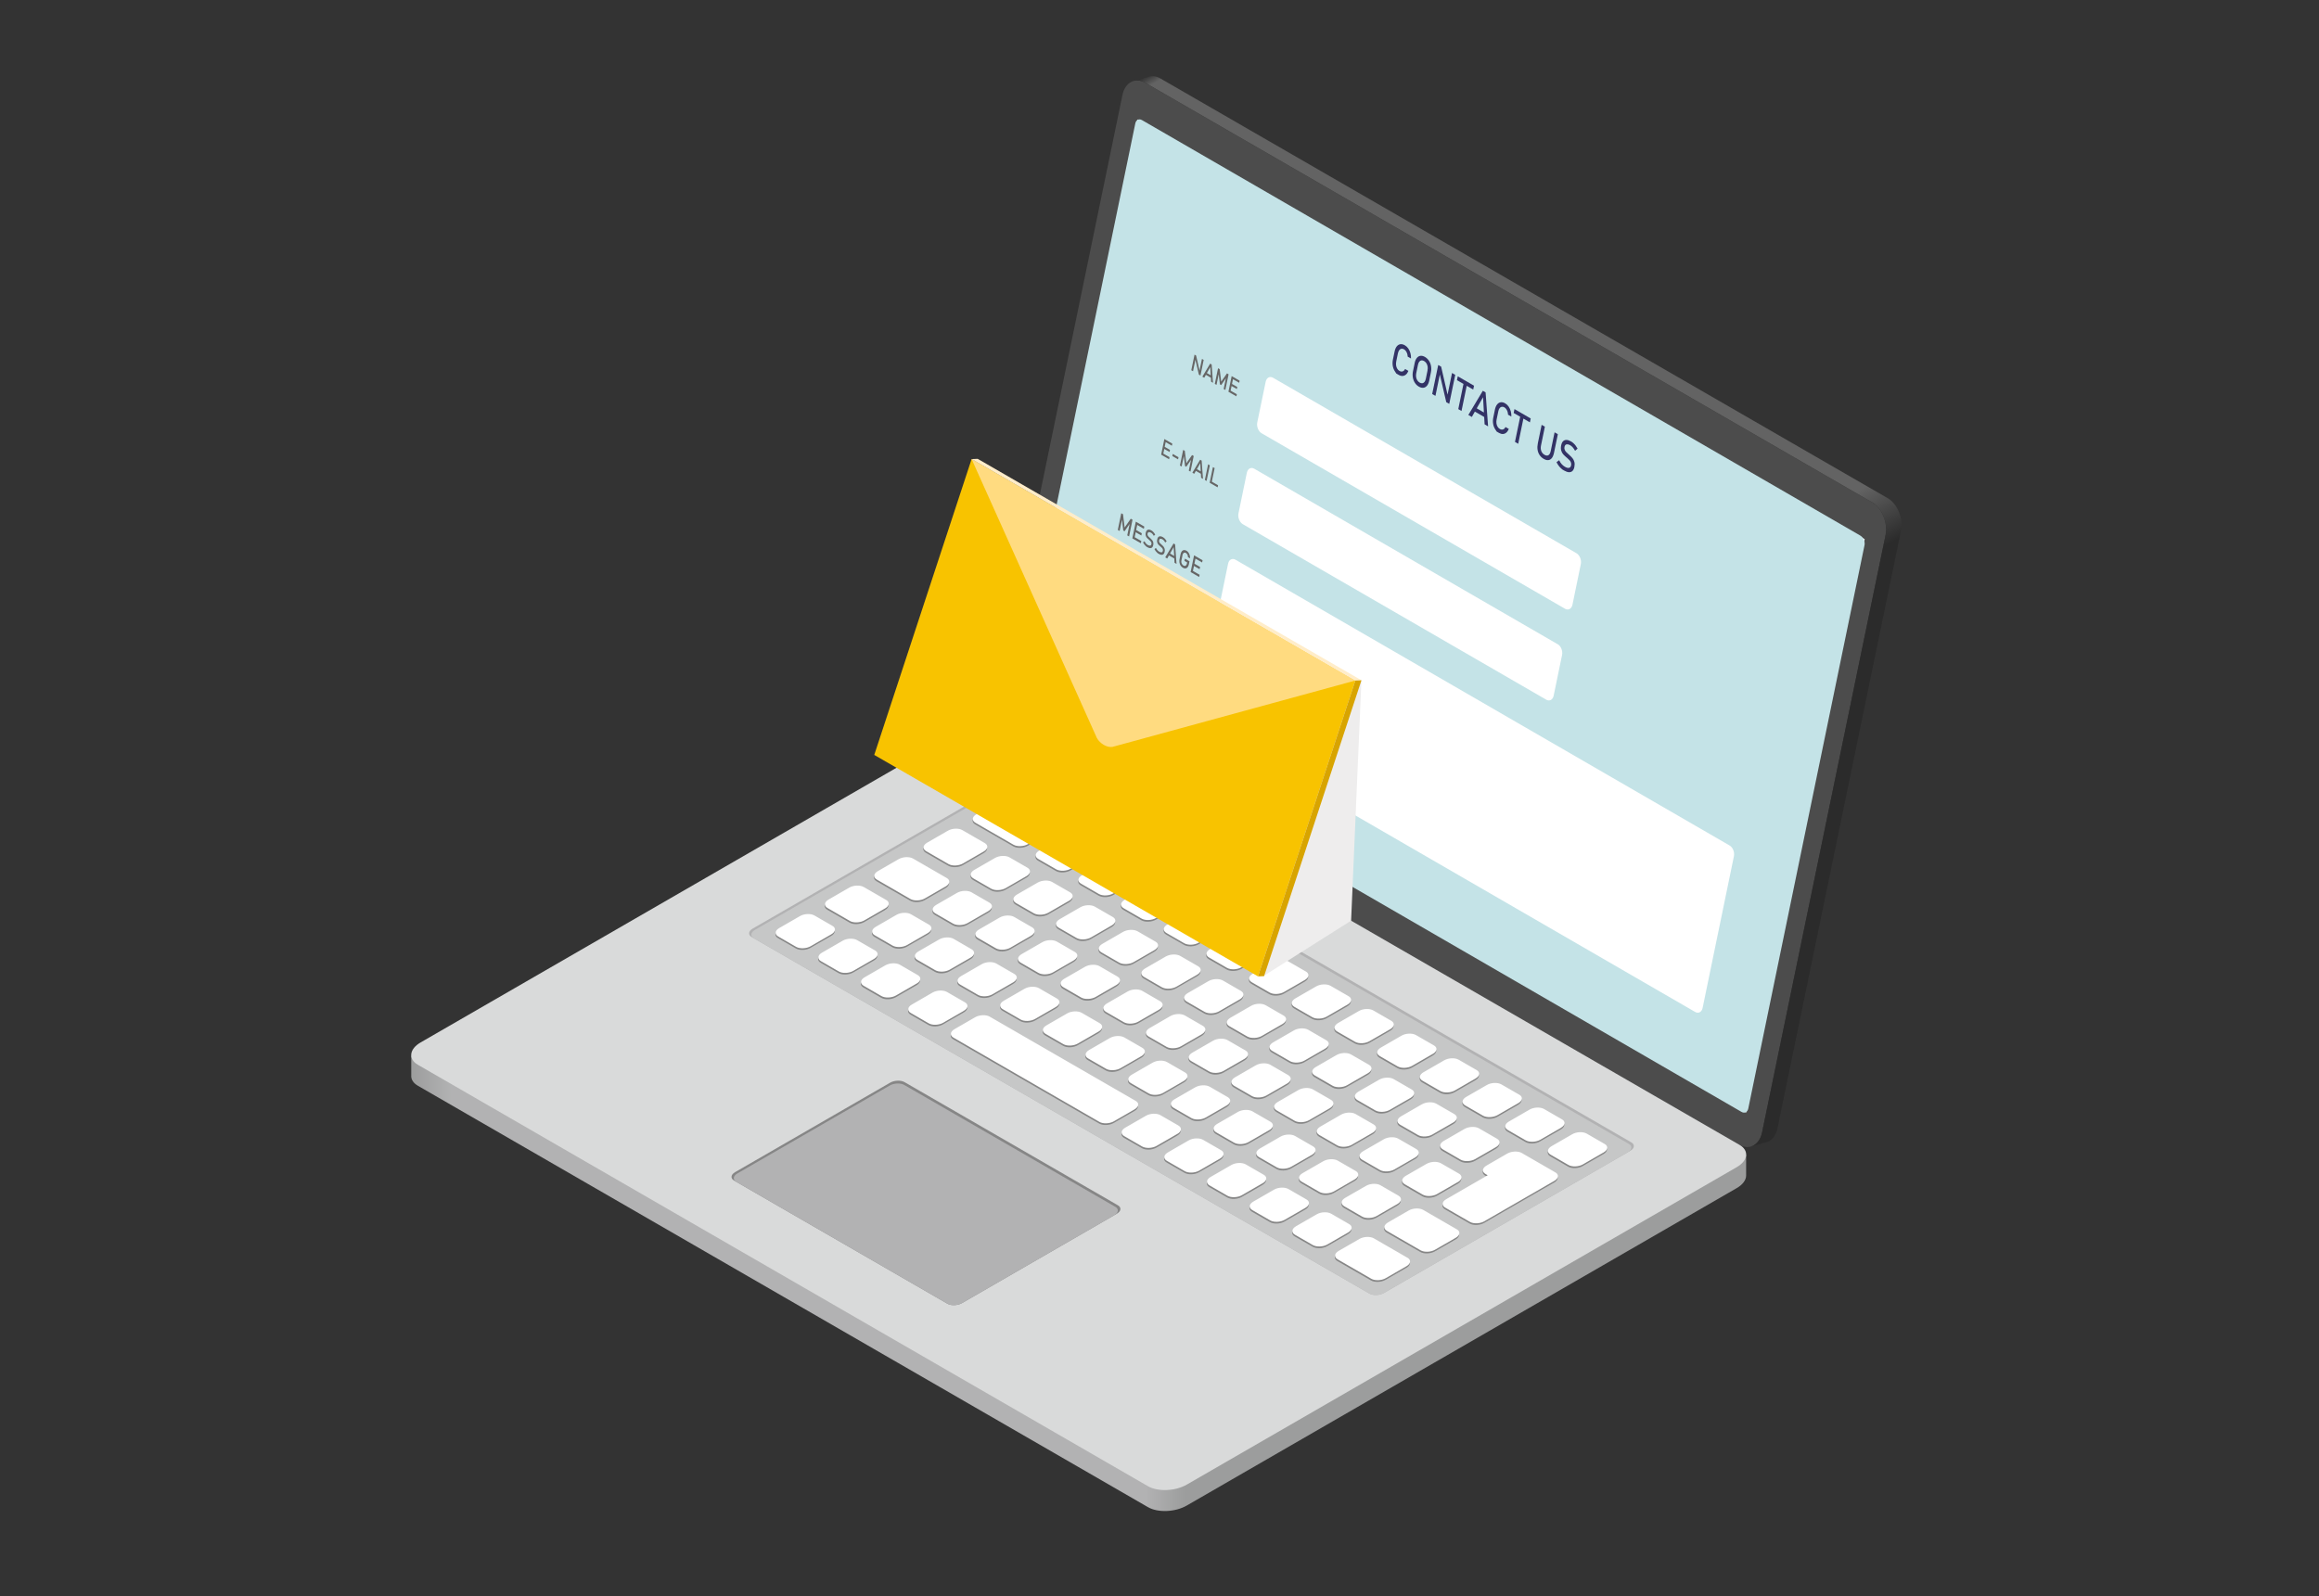 <svg width="350" height="241" viewBox="0 0 350 241" fill="none" xmlns="http://www.w3.org/2000/svg">
<rect x="0" y="0" width="350" height="241" fill="#333333" stroke="none"/>
<path d="M282.572 75.855L172.816 12.485C171.331 11.628 169.798 12.455 169.412 14.328L150.776 104.493C150.39 106.36 151.29 108.593 152.775 109.455L262.532 172.825C264.017 173.683 265.554 172.851 265.936 170.983L284.572 80.814C284.958 78.942 284.058 76.709 282.572 75.851V75.855Z" fill="#4C4C4C"/>
<path d="M287 79.251C287 79.191 287 79.132 286.996 79.072C286.996 79.008 286.987 78.945 286.987 78.881C286.983 78.839 286.975 78.796 286.97 78.754C286.97 78.745 286.97 78.737 286.97 78.724C286.97 78.707 286.97 78.694 286.97 78.677C286.962 78.605 286.949 78.529 286.936 78.457C286.924 78.368 286.902 78.283 286.885 78.194C286.877 78.147 286.864 78.1 286.852 78.053C286.843 78.028 286.839 78.002 286.83 77.977C286.822 77.939 286.813 77.905 286.805 77.871C286.775 77.773 286.737 77.68 286.703 77.586C286.669 77.476 286.631 77.37 286.588 77.264C286.58 77.243 286.571 77.221 286.567 77.196C286.533 77.124 286.499 77.052 286.465 76.979C286.436 76.924 286.402 76.873 286.376 76.818C286.325 76.725 286.274 76.635 286.219 76.546C286.189 76.5 286.168 76.449 286.138 76.402C286.079 76.313 286.015 76.224 285.952 76.139C285.939 76.126 285.93 76.113 285.918 76.101C285.913 76.092 285.905 76.084 285.896 76.075C285.862 76.037 285.828 75.99 285.795 75.952C285.752 75.901 285.705 75.85 285.654 75.799C285.608 75.752 285.565 75.71 285.523 75.668C285.497 75.646 285.476 75.629 285.451 75.604C285.446 75.604 285.438 75.596 285.434 75.591C285.421 75.579 285.408 75.566 285.395 75.557C285.357 75.523 285.315 75.489 285.272 75.455C285.234 75.426 285.196 75.396 285.154 75.366C285.115 75.337 285.077 75.311 285.035 75.286C284.996 75.26 284.954 75.235 284.916 75.213L175.151 11.852C175.109 11.83 175.071 11.809 175.032 11.788C174.994 11.767 174.956 11.75 174.914 11.729C174.875 11.712 174.833 11.695 174.795 11.678C174.769 11.669 174.748 11.661 174.727 11.648C174.723 11.648 174.714 11.648 174.714 11.648C174.697 11.644 174.684 11.635 174.676 11.631C174.633 11.618 174.591 11.605 174.548 11.593C174.506 11.58 174.464 11.572 174.421 11.559C174.379 11.55 174.332 11.542 174.29 11.533H174.281C174.234 11.525 174.192 11.521 174.149 11.516C174.098 11.516 174.048 11.508 173.997 11.508C173.958 11.508 173.92 11.508 173.882 11.508H173.857C173.857 11.508 173.844 11.508 173.835 11.508C173.772 11.508 173.708 11.521 173.644 11.529C173.581 11.542 173.521 11.555 173.462 11.572C172.681 11.784 171.904 11.992 171.127 12.204C171.254 12.17 171.39 12.149 171.526 12.14H171.543C171.679 12.132 171.815 12.14 171.95 12.162C172.091 12.183 172.235 12.221 172.379 12.272H172.388C172.532 12.323 172.676 12.391 172.821 12.471L282.581 75.842C282.764 75.948 282.938 76.075 283.099 76.219C283.103 76.224 283.112 76.228 283.112 76.232C283.273 76.377 283.422 76.534 283.557 76.703C283.566 76.712 283.574 76.72 283.579 76.729C283.689 76.869 283.787 77.022 283.884 77.175C283.935 77.264 283.986 77.349 284.037 77.442C284.113 77.586 284.19 77.731 284.249 77.884C284.296 77.986 284.326 78.092 284.364 78.198C284.411 78.334 284.462 78.469 284.496 78.609C284.504 78.631 284.504 78.652 284.513 78.673C284.568 78.898 284.61 79.123 284.636 79.352C284.636 79.352 284.636 79.365 284.636 79.369C284.661 79.607 284.67 79.845 284.661 80.082C284.661 80.082 284.661 80.091 284.661 80.1C284.653 80.337 284.627 80.575 284.576 80.808L265.94 170.978C265.911 171.114 265.877 171.241 265.838 171.368C265.838 171.381 265.834 171.385 265.83 171.394C265.788 171.517 265.745 171.631 265.69 171.742C265.69 171.75 265.681 171.763 265.677 171.772C265.626 171.878 265.575 171.975 265.516 172.073C265.512 172.086 265.499 172.094 265.495 172.107C265.444 172.183 265.393 172.256 265.333 172.323C265.316 172.345 265.299 172.37 265.278 172.396C265.231 172.451 265.185 172.497 265.134 172.544C265.104 172.578 265.074 172.608 265.04 172.638C264.989 172.684 264.939 172.722 264.883 172.761C264.849 172.786 264.824 172.812 264.79 172.833C264.726 172.871 264.663 172.905 264.599 172.939C264.569 172.956 264.544 172.973 264.514 172.986C264.421 173.024 264.323 173.062 264.225 173.092C265.006 172.88 265.783 172.667 266.564 172.455C266.662 172.43 266.755 172.391 266.853 172.349C266.883 172.336 266.912 172.315 266.938 172.302C267.002 172.272 267.065 172.239 267.125 172.2C267.159 172.179 267.193 172.149 267.227 172.124C267.278 172.086 267.328 172.048 267.379 172.005C267.413 171.975 267.447 171.941 267.481 171.907C267.515 171.873 267.549 171.839 267.583 171.806C267.583 171.806 267.604 171.776 267.617 171.763C267.638 171.742 267.655 171.716 267.672 171.691C267.698 171.657 267.728 171.627 267.749 171.593C267.778 171.555 267.8 171.513 267.825 171.474C267.834 171.462 267.842 171.449 267.851 171.436C267.851 171.428 267.859 171.423 267.863 171.415C267.897 171.36 267.927 171.305 267.957 171.249C267.978 171.211 267.995 171.173 268.012 171.135C268.012 171.126 268.02 171.118 268.025 171.105C268.025 171.105 268.029 171.097 268.033 171.088C268.054 171.041 268.076 170.99 268.097 170.944C268.118 170.893 268.135 170.846 268.152 170.795C268.152 170.782 268.161 170.774 268.165 170.761C268.165 170.749 268.169 170.74 268.173 170.732C268.182 170.702 268.19 170.672 268.199 170.642C268.211 170.596 268.224 170.545 268.237 170.498C268.245 170.447 268.258 170.4 268.267 170.349V170.341L286.902 80.172C286.911 80.125 286.924 80.078 286.932 80.027C286.941 79.976 286.949 79.925 286.953 79.874C286.962 79.824 286.97 79.773 286.97 79.722C286.975 79.671 286.979 79.616 286.983 79.565C286.983 79.531 286.983 79.497 286.983 79.463C286.983 79.459 286.983 79.45 286.983 79.446C286.983 79.433 286.983 79.416 286.983 79.403C286.983 79.348 286.983 79.289 286.983 79.234L287 79.251Z" fill="url(#paint0_linear_102_1669)"/>
<path d="M263.538 174.302L262.116 175.749L152.334 112.37C150.84 111.509 148.212 111.615 146.489 112.612L64.593 159.898L62.067 159.376V162.454H62.063C62.067 163.001 62.398 163.519 63.069 163.91L173.267 227.53C174.761 228.392 177.389 228.282 179.108 227.288L262.111 179.366C263.054 178.823 263.538 178.122 263.538 177.456V174.302Z" fill="url(#paint1_linear_102_1669)"/>
<path d="M179.108 224.126C177.388 225.12 174.756 225.226 173.266 224.368L63.069 160.743C61.575 159.882 61.766 158.362 63.489 157.368L146.493 109.446C148.216 108.453 150.844 108.342 152.338 109.204L262.536 172.829C264.03 173.691 263.839 175.21 262.116 176.204L179.112 224.126H179.108Z" fill="#D9DADA"/>
<path d="M208.87 195.196C208.224 195.566 207.24 195.608 206.679 195.285L113.436 141.454C112.876 141.131 112.944 140.562 113.594 140.189L150.784 118.713C151.43 118.34 152.415 118.301 152.975 118.624L246.218 172.46C246.778 172.782 246.706 173.351 246.061 173.725L208.865 195.201L208.87 195.196Z" fill="#B2B2B3"/>
<path d="M208.87 195.196C208.224 195.565 207.24 195.608 206.679 195.285L113.776 141.649C113.216 141.326 113.288 140.757 113.933 140.384L150.738 119.137C151.383 118.764 152.368 118.726 152.928 119.048L245.831 172.689C246.388 173.011 246.32 173.58 245.674 173.954L208.87 195.2V195.196Z" fill="#C6C7C7"/>
<path d="M145.185 196.724C144.54 197.097 143.555 197.14 142.995 196.817L110.783 178.22C110.223 177.897 110.295 177.324 110.94 176.955L134.327 163.455C134.972 163.082 135.957 163.039 136.517 163.362L168.728 181.959C169.289 182.282 169.217 182.851 168.571 183.225L145.19 196.724H145.185Z" fill="#868686"/>
<path d="M145.185 196.725C144.54 197.098 143.555 197.141 142.995 196.818L111.123 178.416C110.567 178.089 110.635 177.524 111.284 177.151L134.276 163.881C134.921 163.507 135.906 163.465 136.466 163.787L168.338 182.19C168.898 182.512 168.826 183.081 168.181 183.455L145.185 196.729V196.725Z" fill="#B2B2B3"/>
<path d="M155.127 127.679C154.482 128.052 153.497 128.095 152.937 127.768L147.172 124.444C146.612 124.117 146.684 123.553 147.329 123.179L150.462 121.366C151.112 120.997 152.097 120.955 152.657 121.277L158.422 124.605C158.982 124.928 158.91 125.497 158.265 125.87L155.132 127.679H155.127ZM164.7 129.593C165.345 129.22 165.422 128.651 164.857 128.328L162.145 126.762C161.584 126.439 160.599 126.478 159.954 126.851L156.821 128.664C156.176 129.037 156.108 129.606 156.664 129.929L159.377 131.491C159.937 131.814 160.922 131.771 161.567 131.402L164.696 129.593H164.7ZM171.144 133.312C171.789 132.938 171.862 132.37 171.301 132.047L168.589 130.481C168.028 130.158 167.043 130.2 166.398 130.574L163.265 132.382C162.62 132.756 162.548 133.325 163.108 133.647L165.821 135.214C166.381 135.536 167.366 135.498 168.011 135.125L171.144 133.316V133.312ZM177.584 137.031C178.229 136.657 178.301 136.088 177.741 135.766L175.033 134.199C174.472 133.877 173.487 133.919 172.838 134.288L169.705 136.097C169.06 136.47 168.988 137.039 169.548 137.362L172.261 138.928C172.821 139.251 173.806 139.208 174.451 138.835L177.584 137.026V137.031ZM184.028 140.749C184.673 140.376 184.741 139.807 184.185 139.484L181.472 137.918C180.912 137.595 179.927 137.634 179.282 138.007L176.149 139.815C175.504 140.189 175.432 140.758 175.992 141.081L178.705 142.647C179.265 142.97 180.25 142.931 180.899 142.558L184.028 140.749ZM190.468 144.468C191.113 144.095 191.185 143.526 190.625 143.203L187.912 141.637C187.356 141.314 186.367 141.356 185.722 141.726L182.589 143.534C181.939 143.908 181.871 144.472 182.432 144.799L185.144 146.366C185.705 146.688 186.694 146.65 187.339 146.272L190.472 144.464L190.468 144.468ZM196.912 148.191C197.557 147.817 197.629 147.249 197.069 146.926L194.356 145.364C193.796 145.037 192.807 145.079 192.161 145.453L189.029 147.261C188.383 147.635 188.311 148.204 188.871 148.526L191.584 150.093C192.144 150.415 193.129 150.373 193.775 150.004L196.907 148.195L196.912 148.191ZM203.356 151.905C204.001 151.532 204.069 150.963 203.513 150.64L200.8 149.074C200.24 148.751 199.255 148.794 198.605 149.167L195.473 150.976C194.827 151.349 194.759 151.918 195.315 152.241L198.028 153.807C198.588 154.13 199.573 154.087 200.219 153.718L203.351 151.91L203.356 151.905ZM209.795 155.628C210.441 155.255 210.513 154.686 209.952 154.359L207.24 152.793C206.679 152.47 205.695 152.508 205.049 152.882L201.917 154.69C201.271 155.064 201.199 155.633 201.759 155.955L204.476 157.522C205.037 157.844 206.022 157.802 206.667 157.432L209.8 155.624L209.795 155.628ZM216.239 159.347C216.885 158.973 216.957 158.405 216.396 158.082L213.684 156.52C213.124 156.197 212.139 156.235 211.493 156.609L208.361 158.413C207.715 158.787 207.643 159.355 208.203 159.682L210.916 161.249C211.476 161.571 212.461 161.529 213.111 161.16L216.239 159.351V159.347ZM222.683 163.066C223.329 162.692 223.401 162.123 222.84 161.801L220.128 160.234C219.568 159.912 218.583 159.95 217.937 160.328L214.805 162.136C214.155 162.51 214.087 163.078 214.647 163.401L217.36 164.967C217.916 165.29 218.901 165.252 219.551 164.878L222.683 163.07V163.066ZM229.123 166.784C229.768 166.411 229.841 165.842 229.28 165.519L226.568 163.953C226.011 163.63 225.022 163.673 224.377 164.046L221.244 165.855C220.599 166.228 220.531 166.797 221.087 167.12L223.8 168.686C224.36 169.009 225.345 168.966 225.99 168.597L229.123 166.789V166.784ZM235.567 170.507C236.212 170.134 236.28 169.565 235.724 169.242L233.012 167.676C232.456 167.353 231.466 167.396 230.821 167.765L227.688 169.573C227.043 169.947 226.971 170.516 227.531 170.838L230.244 172.405C230.804 172.727 231.789 172.685 232.434 172.311L235.567 170.507ZM242.011 174.226C242.656 173.852 242.724 173.284 242.164 172.961L239.451 171.394C238.891 171.072 237.906 171.114 237.261 171.484L234.128 173.292C233.483 173.666 233.411 174.239 233.971 174.557L236.679 176.123C237.24 176.446 238.225 176.408 238.87 176.034L242.003 174.226H242.011ZM148.446 128.795C149.091 128.422 149.163 127.857 148.603 127.53L145.211 125.573C144.655 125.251 143.666 125.289 143.021 125.662L139.888 127.471C139.242 127.844 139.17 128.413 139.735 128.736L143.122 130.693C143.683 131.015 144.668 130.977 145.317 130.604L148.45 128.795H148.446ZM154.89 132.514C155.535 132.14 155.603 131.572 155.047 131.249L152.334 129.683C151.774 129.356 150.785 129.402 150.144 129.772L147.015 131.58C146.37 131.954 146.298 132.522 146.858 132.845L149.571 134.407C150.131 134.73 151.116 134.692 151.761 134.318L154.894 132.51L154.89 132.514ZM161.33 136.237C161.975 135.863 162.047 135.294 161.487 134.972L158.774 133.405C158.214 133.083 157.229 133.121 156.584 133.495L153.451 135.303C152.805 135.677 152.733 136.245 153.294 136.568L156.006 138.134C156.567 138.457 157.551 138.415 158.197 138.041L161.33 136.233V136.237ZM167.774 139.956C168.419 139.582 168.491 139.013 167.931 138.691L165.218 137.124C164.662 136.801 163.673 136.844 163.028 137.213L159.895 139.022C159.249 139.391 159.177 139.964 159.738 140.287L162.454 141.853C163.015 142.176 164 142.133 164.645 141.76L167.778 139.951L167.774 139.956ZM174.213 143.674C174.859 143.301 174.931 142.732 174.37 142.409L171.658 140.843C171.097 140.52 170.113 140.558 169.467 140.932L166.339 142.74C165.689 143.114 165.621 143.683 166.177 144.005L168.894 145.572C169.455 145.894 170.439 145.856 171.085 145.483L174.218 143.674H174.213ZM180.657 147.393C181.303 147.019 181.375 146.451 180.814 146.128L178.102 144.561C177.541 144.235 176.557 144.277 175.907 144.651L172.774 146.459C172.129 146.833 172.061 147.401 172.617 147.724L175.325 149.29C175.886 149.613 176.871 149.571 177.516 149.197L180.649 147.389L180.657 147.393ZM187.101 151.112C187.747 150.742 187.819 150.169 187.258 149.847L184.546 148.28C183.985 147.958 183.001 147.996 182.355 148.369L179.222 150.178C178.577 150.551 178.505 151.12 179.065 151.443L181.778 153.009C182.338 153.332 183.323 153.289 183.973 152.92L187.106 151.112H187.101ZM193.541 154.83C194.186 154.457 194.258 153.888 193.698 153.565L190.986 151.999C190.425 151.676 189.44 151.719 188.795 152.092L185.666 153.901C185.017 154.274 184.945 154.843 185.505 155.166L188.222 156.732C188.782 157.059 189.767 157.016 190.412 156.643L193.545 154.835L193.541 154.83ZM199.985 158.553C200.63 158.18 200.702 157.611 200.142 157.288L197.43 155.722C196.869 155.399 195.884 155.442 195.239 155.811L192.106 157.619C191.457 157.993 191.389 158.562 191.949 158.884L194.662 160.451C195.222 160.773 196.207 160.731 196.852 160.362L199.985 158.553ZM206.429 162.272C207.074 161.898 207.146 161.329 206.586 161.007L203.874 159.445C203.313 159.118 202.328 159.16 201.679 159.534L198.546 161.342C197.901 161.716 197.833 162.285 198.389 162.607L201.101 164.174C201.662 164.496 202.647 164.454 203.292 164.08L206.425 162.272H206.429ZM212.869 165.991C213.514 165.617 213.586 165.048 213.026 164.726L210.313 163.159C209.753 162.836 208.768 162.879 208.119 163.248L204.99 165.057C204.345 165.43 204.273 165.999 204.833 166.322L207.545 167.888C208.106 168.211 209.091 168.168 209.736 167.799L212.869 165.991ZM219.309 169.713C219.954 169.336 220.026 168.771 219.466 168.444L216.753 166.878C216.193 166.555 215.204 166.598 214.563 166.967L211.43 168.775C210.78 169.149 210.712 169.718 211.273 170.04L213.985 171.607C214.546 171.929 215.53 171.887 216.176 171.513L219.309 169.709V169.713ZM225.753 173.432C226.398 173.059 226.47 172.49 225.91 172.167L223.197 170.601C222.641 170.278 221.652 170.32 221.007 170.69L217.874 172.498C217.228 172.872 217.156 173.441 217.717 173.763L220.429 175.33C220.99 175.652 221.974 175.614 222.624 175.241L225.753 173.432ZM149.146 137.791C149.791 137.417 149.864 136.848 149.303 136.526L146.591 134.959C146.03 134.641 145.045 134.679 144.4 135.053L141.267 136.861C140.618 137.234 140.55 137.803 141.11 138.126L143.823 139.692C144.379 140.015 145.368 139.973 146.013 139.599L149.146 137.791ZM142.702 134.072C143.352 133.698 143.424 133.13 142.864 132.807L137.774 129.874C137.213 129.551 136.228 129.589 135.583 129.963L132.45 131.771C131.805 132.145 131.733 132.713 132.293 133.036L137.379 135.969C137.939 136.292 138.924 136.254 139.574 135.88L142.702 134.072ZM155.586 141.509C156.231 141.136 156.303 140.567 155.743 140.244L153.03 138.678C152.47 138.355 151.485 138.398 150.84 138.771L147.707 140.58C147.062 140.953 146.99 141.522 147.55 141.845L150.263 143.411C150.823 143.734 151.808 143.695 152.453 143.322L155.586 141.514V141.509ZM162.03 145.228C162.671 144.854 162.747 144.286 162.183 143.963L159.474 142.396C158.914 142.074 157.929 142.112 157.28 142.49L154.147 144.294C153.502 144.668 153.425 145.241 153.99 145.563L156.698 147.13C157.259 147.452 158.248 147.41 158.893 147.041L162.026 145.232L162.03 145.228ZM168.47 148.947C169.115 148.577 169.187 148.004 168.627 147.686L165.914 146.119C165.358 145.797 164.369 145.839 163.724 146.209L160.591 148.017C159.946 148.391 159.873 148.964 160.434 149.282L163.146 150.848C163.707 151.171 164.692 151.129 165.341 150.759L168.47 148.947ZM174.914 152.665C175.563 152.296 175.631 151.727 175.071 151.405L172.358 149.838C171.798 149.515 170.813 149.554 170.168 149.927L167.035 151.74C166.39 152.113 166.317 152.678 166.878 153.005L169.59 154.571C170.151 154.894 171.136 154.851 171.781 154.482L174.914 152.674V152.665ZM181.353 156.388C182.003 156.015 182.075 155.446 181.515 155.123L178.802 153.557C178.242 153.234 177.257 153.277 176.612 153.646L173.483 155.454C172.838 155.828 172.766 156.397 173.326 156.719L176.039 158.286C176.599 158.608 177.584 158.566 178.229 158.197L181.358 156.388H181.353ZM187.797 160.107C188.443 159.733 188.515 159.164 187.955 158.842L185.242 157.275C184.682 156.953 183.697 156.995 183.051 157.369L179.919 159.177C179.269 159.551 179.201 160.12 179.762 160.442L182.474 162.009C183.035 162.331 184.019 162.293 184.665 161.92L187.797 160.111V160.107ZM194.241 163.826C194.891 163.452 194.959 162.883 194.399 162.561L191.686 160.994C191.126 160.671 190.141 160.71 189.495 161.083L186.363 162.892C185.717 163.265 185.645 163.834 186.206 164.157L188.918 165.723C189.479 166.046 190.463 166.003 191.109 165.634L194.241 163.826ZM200.681 167.544C201.326 167.171 201.399 166.602 200.838 166.279L198.126 164.713C197.57 164.39 196.58 164.433 195.935 164.802L192.807 166.61C192.157 166.984 192.089 167.553 192.65 167.875L195.358 169.442C195.918 169.764 196.903 169.722 197.553 169.348L200.685 167.54L200.681 167.544ZM207.121 171.263C207.766 170.894 207.838 170.32 207.278 169.998L204.565 168.431C204.005 168.105 203.02 168.151 202.375 168.521L199.242 170.329C198.593 170.703 198.525 171.271 199.085 171.594L201.798 173.16C202.358 173.483 203.343 173.441 203.992 173.067L207.121 171.259V171.263ZM213.565 174.982C214.21 174.612 214.282 174.039 213.722 173.717L211.009 172.15C210.449 171.827 209.464 171.866 208.819 172.239L205.686 174.048C205.041 174.421 204.969 174.99 205.529 175.313L208.242 176.879C208.802 177.202 209.787 177.164 210.432 176.79L213.565 174.977V174.982ZM220.013 178.704C220.658 178.331 220.731 177.762 220.17 177.439L217.458 175.873C216.897 175.55 215.913 175.593 215.263 175.962L212.13 177.771C211.485 178.144 211.413 178.713 211.973 179.036L214.686 180.602C215.246 180.925 216.231 180.882 216.88 180.509L220.013 178.7V178.704ZM233.241 179.286L234.57 178.518C235.215 178.144 235.287 177.58 234.727 177.253L229.641 174.315C229.081 173.992 228.096 174.035 227.451 174.404L224.313 176.213C223.668 176.586 223.6 177.155 224.161 177.478L224.496 177.673L218.235 181.29C217.589 181.659 217.517 182.232 218.077 182.555L221.809 184.707C222.365 185.03 223.354 184.991 223.999 184.614L233.237 179.278C233.237 179.278 233.241 179.278 233.245 179.278L233.241 179.286ZM133.567 137.387C134.212 137.014 134.284 136.445 133.724 136.122L130.336 134.165C129.776 133.843 128.791 133.885 128.142 134.259L125.009 136.063C124.364 136.436 124.291 137.005 124.852 137.332L128.244 139.289C128.8 139.612 129.789 139.569 130.434 139.2L133.567 137.392V137.387ZM140.011 141.106C140.656 140.732 140.728 140.159 140.168 139.837L137.455 138.275C136.899 137.952 135.91 137.994 135.261 138.364L132.132 140.176C131.487 140.55 131.415 141.114 131.975 141.437L134.688 143.004C135.248 143.326 136.233 143.284 136.878 142.914L140.011 141.106ZM146.451 144.825C147.1 144.451 147.168 143.882 146.608 143.56L143.899 141.993C143.339 141.671 142.354 141.709 141.705 142.087L138.572 143.895C137.927 144.269 137.854 144.837 138.415 145.16L141.127 146.726C141.688 147.049 142.672 147.007 143.318 146.633L146.451 144.825ZM152.895 148.543C153.544 148.17 153.612 147.601 153.052 147.278L150.343 145.712C149.783 145.389 148.798 145.432 148.149 145.801L145.02 147.609C144.375 147.983 144.303 148.552 144.863 148.874L147.576 150.441C148.136 150.768 149.121 150.725 149.766 150.352L152.895 148.543ZM159.339 152.262C159.984 151.888 160.056 151.32 159.496 150.997L156.783 149.426C156.223 149.104 155.238 149.146 154.593 149.52L151.46 151.328C150.815 151.702 150.747 152.27 151.307 152.593L154.02 154.16C154.576 154.482 155.565 154.44 156.21 154.07L159.343 152.262H159.339ZM171.225 167.718C171.87 167.345 171.942 166.776 171.382 166.453L149.346 153.731C148.781 153.408 147.796 153.446 147.151 153.82L144.018 155.628C143.373 156.002 143.301 156.571 143.861 156.893L165.901 169.616C166.462 169.938 167.447 169.9 168.092 169.527L171.225 167.718ZM165.778 155.981C166.424 155.611 166.496 155.038 165.935 154.716L163.227 153.149C162.667 152.827 161.678 152.869 161.037 153.243L157.904 155.051C157.259 155.425 157.186 155.993 157.747 156.316L160.464 157.882C161.02 158.205 162.009 158.163 162.654 157.793L165.787 155.981H165.778ZM172.222 159.704C172.872 159.334 172.94 158.761 172.379 158.439L169.667 156.872C169.106 156.55 168.122 156.588 167.476 156.966L164.344 158.774C163.698 159.147 163.626 159.716 164.186 160.039L166.899 161.605C167.459 161.928 168.444 161.89 169.089 161.512L172.218 159.704H172.222ZM178.662 163.422C179.307 163.049 179.38 162.48 178.819 162.157L176.107 160.591C175.55 160.268 174.561 160.306 173.916 160.68L170.783 162.488C170.134 162.858 170.066 163.427 170.622 163.753L173.335 165.32C173.891 165.642 174.884 165.6 175.525 165.231L178.658 163.422H178.662ZM185.106 167.141C185.751 166.767 185.824 166.199 185.263 165.876L182.551 164.314C181.99 163.991 181.001 164.029 180.36 164.403L177.227 166.211C176.582 166.585 176.51 167.154 177.07 167.476L179.783 169.038C180.343 169.365 181.328 169.319 181.978 168.949L185.11 167.141H185.106ZM177.669 171.437C178.314 171.063 178.386 170.495 177.826 170.172L175.117 168.605C174.561 168.283 173.572 168.325 172.927 168.695L169.794 170.503C169.149 170.877 169.077 171.445 169.637 171.768L172.35 173.334C172.91 173.657 173.895 173.619 174.54 173.245L177.673 171.437H177.669ZM191.546 170.86C192.191 170.486 192.263 169.917 191.703 169.595L188.99 168.024C188.43 167.701 187.445 167.744 186.8 168.117L183.667 169.921C183.022 170.295 182.95 170.864 183.51 171.191L186.223 172.757C186.783 173.08 187.768 173.037 188.417 172.668L191.546 170.86ZM197.99 174.578C198.635 174.205 198.707 173.636 198.147 173.313L195.434 171.747C194.874 171.424 193.889 171.467 193.244 171.836L190.111 173.649C189.462 174.022 189.394 174.591 189.954 174.914L192.667 176.48C193.223 176.803 194.212 176.764 194.857 176.391L197.99 174.583V174.578ZM204.434 178.297C205.083 177.923 205.151 177.355 204.591 177.032L201.878 175.465C201.318 175.139 200.333 175.181 199.688 175.555L196.555 177.363C195.91 177.737 195.838 178.305 196.398 178.628L199.111 180.194C199.671 180.517 200.66 180.475 201.301 180.101L204.434 178.293V178.297ZM210.874 182.02C211.519 181.642 211.595 181.077 211.031 180.751L208.318 179.184C207.758 178.862 206.773 178.904 206.128 179.273L202.999 181.086C202.35 181.455 202.282 182.024 202.838 182.351L205.55 183.917C206.111 184.24 207.096 184.202 207.737 183.828L210.869 182.02H210.874ZM219.691 187.11C220.34 186.732 220.408 186.167 219.848 185.845L214.762 182.907C214.202 182.584 213.217 182.623 212.572 182.996L209.439 184.805C208.789 185.178 208.721 185.747 209.282 186.07L214.367 189.003C214.928 189.326 215.913 189.283 216.562 188.914L219.691 187.11ZM145.457 152.839C146.102 152.466 146.175 151.897 145.614 151.574L142.902 150.008C142.346 149.685 141.357 149.723 140.711 150.097L137.583 151.905C136.937 152.279 136.865 152.848 137.421 153.17L140.134 154.737C140.694 155.06 141.679 155.021 142.324 154.643L145.457 152.839ZM184.109 175.156C184.758 174.782 184.826 174.213 184.27 173.891L181.557 172.324C180.997 172.002 180.012 172.044 179.363 172.418L176.23 174.226C175.584 174.599 175.512 175.168 176.073 175.491L178.785 177.057C179.346 177.38 180.33 177.338 180.976 176.964L184.104 175.16L184.109 175.156ZM190.553 178.874C191.198 178.501 191.27 177.932 190.71 177.609L187.997 176.043C187.437 175.72 186.452 175.763 185.807 176.136L182.674 177.945C182.028 178.318 181.956 178.883 182.517 179.21L185.229 180.776C185.79 181.099 186.774 181.06 187.424 180.687L190.557 178.879L190.553 178.874ZM196.997 182.597C197.642 182.224 197.71 181.655 197.154 181.332L194.441 179.766C193.881 179.443 192.896 179.486 192.251 179.859L189.118 181.663C188.472 182.037 188.4 182.606 188.961 182.928L191.673 184.495C192.234 184.817 193.218 184.779 193.864 184.406L196.997 182.597ZM203.436 186.316C204.082 185.942 204.149 185.373 203.593 185.051L200.881 183.484C200.325 183.166 199.336 183.204 198.69 183.578L195.562 185.386C194.916 185.76 194.844 186.329 195.405 186.651L198.117 188.213C198.678 188.536 199.662 188.498 200.308 188.124L203.441 186.316H203.436ZM212.253 191.406C212.903 191.032 212.971 190.463 212.41 190.141L207.325 187.203C206.764 186.88 205.775 186.923 205.13 187.292L201.997 189.101C201.352 189.474 201.28 190.043 201.84 190.366L206.926 193.303C207.486 193.622 208.471 193.583 209.116 193.21L212.249 191.401L212.253 191.406ZM125.45 141.289C126.1 140.915 126.172 140.346 125.612 140.023L122.899 138.457C122.339 138.134 121.354 138.173 120.709 138.546L117.576 140.355C116.926 140.728 116.858 141.297 117.419 141.62L120.131 143.186C120.692 143.509 121.676 143.466 122.322 143.093L125.45 141.284V141.289ZM131.894 145.007C132.54 144.634 132.612 144.065 132.051 143.742L129.335 142.176C128.778 141.853 127.789 141.896 127.144 142.269L124.011 144.073C123.362 144.447 123.294 145.016 123.854 145.338L126.567 146.905C127.127 147.227 128.116 147.185 128.761 146.816L131.894 145.007ZM138.334 148.73C138.979 148.357 139.051 147.788 138.491 147.465L135.779 145.899C135.218 145.576 134.233 145.614 133.584 145.992L130.451 147.8C129.806 148.174 129.734 148.743 130.294 149.065L133.006 150.632C133.567 150.959 134.552 150.916 135.201 150.543L138.33 148.734L138.334 148.73Z" fill="#868686"/>
<path d="M155.157 127.428C154.512 127.802 153.523 127.844 152.962 127.522L147.197 124.193C146.641 123.867 146.709 123.302 147.354 122.928L150.483 121.12C151.133 120.746 152.117 120.708 152.674 121.027L158.438 124.355C158.994 124.677 158.927 125.246 158.281 125.62L155.153 127.428H155.157ZM164.734 129.338C165.379 128.965 165.451 128.396 164.891 128.073L162.178 126.507C161.618 126.184 160.633 126.223 159.984 126.6L156.851 128.405C156.205 128.778 156.133 129.347 156.694 129.67L159.406 131.236C159.967 131.559 160.951 131.52 161.597 131.147L164.73 129.338H164.734ZM171.174 133.057C171.819 132.684 171.887 132.115 171.331 131.792L168.618 130.226C168.058 129.903 167.069 129.946 166.428 130.319L163.295 132.127C162.645 132.501 162.577 133.074 163.138 133.392L165.85 134.959C166.411 135.282 167.395 135.243 168.041 134.87L171.174 133.061V133.057ZM177.618 136.776C178.263 136.402 178.335 135.838 177.775 135.511L175.066 133.944C174.506 133.622 173.521 133.66 172.872 134.034L169.739 135.842C169.093 136.215 169.021 136.784 169.582 137.107L172.294 138.673C172.855 139 173.839 138.958 174.485 138.58L177.618 136.772V136.776ZM184.062 140.494C184.707 140.121 184.779 139.552 184.219 139.229L181.506 137.663C180.95 137.34 179.961 137.383 179.316 137.756L176.183 139.565C175.537 139.938 175.465 140.507 176.026 140.834L178.738 142.401C179.299 142.719 180.283 142.681 180.929 142.307L184.062 140.499V140.494ZM190.501 144.213C191.151 143.84 191.219 143.271 190.658 142.948L187.95 141.382C187.39 141.055 186.401 141.097 185.76 141.471L182.627 143.279C181.977 143.653 181.909 144.222 182.47 144.544L185.182 146.111C185.743 146.433 186.727 146.395 187.373 146.022L190.506 144.213H190.501ZM196.945 147.936C197.591 147.563 197.658 146.994 197.098 146.671L194.386 145.105C193.825 144.782 192.84 144.824 192.195 145.198L189.062 147.006C188.417 147.38 188.345 147.949 188.905 148.271L191.622 149.838C192.182 150.16 193.167 150.118 193.812 149.744L196.945 147.936ZM203.385 151.655C204.03 151.285 204.102 150.712 203.538 150.39L200.825 148.828C200.265 148.501 199.28 148.543 198.635 148.917L195.502 150.725C194.857 151.099 194.785 151.667 195.345 151.99L198.057 153.557C198.618 153.879 199.607 153.837 200.248 153.467L203.381 151.655H203.385ZM209.829 155.373C210.474 155.004 210.546 154.435 209.986 154.108L207.274 152.542C206.713 152.219 205.728 152.258 205.083 152.631L201.95 154.44C201.305 154.813 201.233 155.382 201.793 155.705L204.506 157.271C205.066 157.594 206.051 157.555 206.696 157.182L209.829 155.373ZM216.269 159.092C216.918 158.719 216.986 158.15 216.426 157.823L213.713 156.261C213.153 155.938 212.168 155.976 211.523 156.35L208.394 158.158C207.745 158.532 207.677 159.101 208.233 159.423L210.946 160.99C211.506 161.312 212.491 161.27 213.136 160.9L216.265 159.092H216.269ZM222.713 162.811C223.358 162.437 223.43 161.868 222.87 161.546L220.153 159.979C219.593 159.657 218.608 159.699 217.963 160.073L214.834 161.877C214.189 162.25 214.117 162.819 214.677 163.142L217.389 164.708C217.95 165.031 218.935 164.988 219.58 164.619L222.713 162.811ZM229.157 166.534C229.802 166.16 229.874 165.591 229.314 165.269L226.601 163.706C226.041 163.384 225.056 163.422 224.407 163.796L221.274 165.604C220.628 165.978 220.556 166.546 221.117 166.869L223.829 168.431C224.39 168.754 225.374 168.711 226.02 168.342L229.153 166.534H229.157ZM235.597 170.252C236.242 169.879 236.314 169.31 235.754 168.987L233.041 167.421C232.481 167.098 231.496 167.141 230.851 167.51L227.718 169.323C227.077 169.692 227 170.265 227.565 170.588L230.278 172.154C230.838 172.477 231.823 172.434 232.468 172.065L235.601 170.257L235.597 170.252ZM242.041 173.971C242.686 173.597 242.758 173.024 242.198 172.706L239.485 171.14C238.925 170.813 237.94 170.855 237.295 171.229L234.162 173.037C233.516 173.411 233.449 173.98 234.005 174.302L236.717 175.869C237.278 176.191 238.262 176.153 238.908 175.779L242.041 173.971ZM148.475 128.545C149.125 128.171 149.193 127.602 148.632 127.275L145.245 125.318C144.684 124.996 143.699 125.034 143.054 125.412L139.921 127.22C139.276 127.594 139.204 128.163 139.764 128.485L143.156 130.442C143.716 130.765 144.701 130.722 145.351 130.349L148.479 128.54L148.475 128.545ZM154.919 132.263C155.564 131.894 155.637 131.325 155.076 130.998L152.364 129.432C151.803 129.109 150.818 129.152 150.173 129.521L147.04 131.329C146.395 131.703 146.323 132.272 146.883 132.594L149.596 134.161C150.156 134.483 151.141 134.441 151.791 134.072L154.923 132.263H154.919ZM161.359 135.982C162.008 135.608 162.081 135.04 161.516 134.717L158.803 133.151C158.247 132.828 157.258 132.87 156.613 133.24L153.48 135.048C152.835 135.422 152.767 135.99 153.323 136.313L156.036 137.875C156.596 138.198 157.581 138.155 158.226 137.786L161.359 135.978V135.982ZM167.803 139.701C168.448 139.327 168.52 138.763 167.96 138.44L165.247 136.873C164.687 136.551 163.702 136.589 163.057 136.963L159.924 138.771C159.279 139.145 159.207 139.713 159.767 140.036L162.48 141.602C163.04 141.925 164.025 141.887 164.67 141.513L167.803 139.701ZM174.247 143.424C174.892 143.05 174.964 142.481 174.404 142.159L171.691 140.592C171.131 140.27 170.146 140.312 169.501 140.681L166.368 142.494C165.723 142.867 165.651 143.436 166.211 143.759L168.924 145.325C169.484 145.648 170.469 145.61 171.118 145.232L174.251 143.424H174.247ZM180.687 147.142C181.332 146.769 181.404 146.2 180.844 145.877L178.131 144.311C177.571 143.988 176.582 144.031 175.941 144.4L172.808 146.213C172.163 146.586 172.09 147.155 172.651 147.478L175.363 149.044C175.924 149.367 176.909 149.324 177.554 148.955L180.687 147.147V147.142ZM187.131 150.861C187.776 150.487 187.848 149.919 187.288 149.592L184.575 148.025C184.015 147.703 183.03 147.745 182.385 148.119L179.252 149.927C178.611 150.301 178.534 150.869 179.099 151.192L181.812 152.758C182.372 153.081 183.357 153.043 184.002 152.669L187.135 150.861H187.131ZM193.575 154.58C194.22 154.206 194.292 153.637 193.732 153.315L191.019 151.752C190.463 151.43 189.474 151.468 188.829 151.842L185.696 153.65C185.051 154.023 184.978 154.592 185.539 154.915L188.251 156.477C188.812 156.8 189.797 156.762 190.446 156.388L193.579 154.58H193.575ZM200.014 158.298C200.66 157.925 200.732 157.356 200.172 157.037L197.463 155.467C196.903 155.144 195.914 155.182 195.273 155.56L192.14 157.369C191.495 157.742 191.422 158.311 191.983 158.634L194.695 160.2C195.256 160.523 196.245 160.48 196.886 160.107L200.019 158.298H200.014ZM206.458 162.017C207.104 161.643 207.18 161.075 206.62 160.748L203.907 159.185C203.347 158.863 202.362 158.901 201.712 159.275L198.584 161.083C197.939 161.457 197.866 162.025 198.427 162.348L201.139 163.914C201.7 164.237 202.685 164.195 203.33 163.821L206.463 162.013L206.458 162.017ZM212.902 165.736C213.548 165.366 213.62 164.793 213.06 164.471L210.343 162.904C209.782 162.582 208.798 162.62 208.152 162.993L205.019 164.802C204.37 165.175 204.302 165.744 204.862 166.067L207.575 167.633C208.135 167.956 209.12 167.918 209.77 167.544L212.902 165.736ZM219.342 169.454C219.987 169.085 220.06 168.512 219.499 168.189L216.787 166.623C216.226 166.3 215.242 166.343 214.596 166.712L211.463 168.52C210.818 168.894 210.746 169.459 211.306 169.785L214.019 171.352C214.579 171.674 215.564 171.636 216.209 171.258L219.342 169.45V169.454ZM225.786 173.173C226.431 172.804 226.504 172.231 225.939 171.908L223.226 170.342C222.666 170.019 221.681 170.061 221.032 170.431L217.903 172.239C217.254 172.613 217.186 173.177 217.742 173.504L220.454 175.071C221.015 175.393 222 175.351 222.649 174.981L225.782 173.173H225.786ZM149.176 137.536C149.821 137.162 149.893 136.593 149.333 136.271L146.624 134.704C146.064 134.382 145.079 134.424 144.43 134.798L141.297 136.606C140.647 136.98 140.579 137.548 141.14 137.871L143.852 139.437C144.408 139.76 145.398 139.722 146.043 139.348L149.176 137.54V137.536ZM142.736 133.817C143.381 133.443 143.453 132.875 142.893 132.552L137.807 129.614C137.247 129.292 136.262 129.334 135.617 129.708L132.484 131.516C131.839 131.89 131.767 132.459 132.327 132.781L137.408 135.719C137.969 136.041 138.954 135.999 139.599 135.625L142.732 133.817H142.736ZM155.62 141.259C156.265 140.885 156.337 140.312 155.781 139.994L153.068 138.427C152.508 138.105 151.523 138.143 150.878 138.516L147.749 140.325C147.1 140.698 147.028 141.267 147.592 141.59L150.305 143.156C150.861 143.479 151.85 143.441 152.495 143.067L155.628 141.259H155.62ZM162.064 144.973C162.709 144.599 162.781 144.031 162.221 143.712L159.508 142.146C158.948 141.823 157.963 141.866 157.318 142.235L154.185 144.043C153.54 144.417 153.467 144.986 154.028 145.313L156.736 146.879C157.296 147.202 158.281 147.159 158.931 146.79L162.064 144.982V144.973ZM168.503 148.692C169.149 148.318 169.221 147.749 168.66 147.427L165.948 145.86C165.392 145.538 164.403 145.58 163.757 145.949L160.625 147.758C159.979 148.131 159.907 148.7 160.467 149.023L163.176 150.589C163.736 150.912 164.721 150.869 165.371 150.5L168.503 148.692ZM174.943 152.415C175.588 152.041 175.661 151.472 175.104 151.15L172.392 149.583C171.832 149.261 170.847 149.303 170.197 149.677L167.064 151.485C166.419 151.859 166.347 152.427 166.907 152.75L169.62 154.316C170.18 154.639 171.165 154.601 171.81 154.227L174.943 152.419V152.415ZM181.387 156.133C182.032 155.76 182.105 155.191 181.544 154.868L178.832 153.302C178.271 152.979 177.286 153.017 176.641 153.391L173.508 155.204C172.859 155.573 172.791 156.146 173.351 156.469L176.064 158.035C176.624 158.358 177.609 158.315 178.254 157.946L181.383 156.138L181.387 156.133ZM187.827 159.852C188.472 159.478 188.544 158.91 187.984 158.587L185.271 157.021C184.711 156.698 183.722 156.74 183.077 157.114L179.944 158.922C179.299 159.296 179.226 159.865 179.787 160.187L182.499 161.754C183.055 162.076 184.045 162.034 184.69 161.66L187.823 159.852H187.827ZM194.271 163.571C194.916 163.197 194.993 162.628 194.428 162.306L191.72 160.739C191.159 160.417 190.17 160.455 189.529 160.828L186.396 162.637C185.751 163.006 185.683 163.579 186.239 163.902L188.952 165.468C189.512 165.787 190.497 165.748 191.142 165.379L194.271 163.571ZM200.715 167.294C201.36 166.92 201.432 166.351 200.872 166.029L198.159 164.462C197.599 164.139 196.614 164.182 195.965 164.555L192.836 166.364C192.191 166.733 192.119 167.306 192.679 167.629L195.392 169.195C195.952 169.518 196.941 169.476 197.586 169.102L200.719 167.294H200.715ZM207.155 171.012C207.804 170.639 207.872 170.07 207.312 169.747L204.599 168.181C204.043 167.858 203.054 167.901 202.409 168.27L199.276 170.078C198.631 170.452 198.558 171.025 199.119 171.343L201.827 172.91C202.392 173.232 203.377 173.19 204.022 172.821L207.155 171.012ZM213.599 174.731C214.244 174.357 214.316 173.789 213.756 173.466L211.043 171.899C210.483 171.577 209.498 171.615 208.853 171.989L205.724 173.797C205.079 174.166 205.007 174.739 205.563 175.062L208.275 176.628C208.836 176.951 209.821 176.909 210.466 176.539L213.599 174.731ZM220.043 178.45C220.688 178.076 220.76 177.507 220.2 177.18L217.487 175.618C216.927 175.295 215.942 175.334 215.297 175.707L212.164 177.511C211.519 177.889 211.446 178.454 212.007 178.776L214.719 180.343C215.28 180.665 216.265 180.623 216.91 180.249L220.043 178.441V178.45ZM233.275 179.031L234.599 178.267C235.248 177.893 235.316 177.32 234.76 176.998L229.675 174.06C229.119 173.738 228.129 173.78 227.484 174.149L224.351 175.962C223.702 176.336 223.634 176.904 224.194 177.227L224.534 177.422L218.268 181.039C217.623 181.413 217.551 181.981 218.111 182.304L221.838 184.456C222.399 184.783 223.388 184.741 224.033 184.367L233.27 179.035C233.27 179.035 233.279 179.035 233.279 179.031H233.275ZM133.601 137.132C134.246 136.759 134.318 136.19 133.758 135.867L130.366 133.91C129.805 133.588 128.816 133.63 128.175 134L125.042 135.808C124.397 136.182 124.325 136.75 124.885 137.073L128.273 139.034C128.833 139.357 129.818 139.314 130.463 138.941L133.596 137.132H133.601ZM140.045 140.851C140.69 140.478 140.762 139.909 140.202 139.586L137.489 138.02C136.929 137.697 135.944 137.739 135.299 138.109L132.166 139.921C131.52 140.295 131.448 140.864 132.009 141.186L134.721 142.753C135.282 143.075 136.266 143.033 136.912 142.664L140.045 140.855V140.851ZM146.484 144.57C147.13 144.196 147.202 143.632 146.641 143.305L143.929 141.734C143.373 141.411 142.384 141.454 141.738 141.827L138.605 143.636C137.96 144.009 137.888 144.578 138.448 144.901L141.161 146.467C141.717 146.79 142.706 146.747 143.351 146.378L146.48 144.57H146.484ZM152.928 148.293C153.574 147.919 153.646 147.35 153.085 147.028L150.373 145.461C149.812 145.139 148.828 145.177 148.182 145.55L145.049 147.359C144.404 147.728 144.332 148.301 144.892 148.624L147.601 150.19C148.161 150.513 149.146 150.475 149.795 150.101L152.928 148.293ZM159.368 152.011C160.013 151.638 160.085 151.069 159.525 150.746L156.812 149.18C156.252 148.857 155.267 148.9 154.622 149.273L151.489 151.082C150.844 151.455 150.772 152.024 151.332 152.347L154.045 153.913C154.601 154.236 155.586 154.193 156.235 153.82L159.368 152.011ZM171.254 167.463C171.904 167.09 171.972 166.521 171.411 166.198L149.371 153.476C148.811 153.153 147.826 153.196 147.18 153.565L144.048 155.373C143.402 155.751 143.33 156.316 143.891 156.638L165.931 169.365C166.491 169.688 167.476 169.645 168.121 169.276L171.254 167.468V167.463ZM165.812 155.73C166.457 155.356 166.529 154.788 165.969 154.465L163.261 152.899C162.7 152.576 161.716 152.614 161.066 152.988L157.933 154.796C157.288 155.17 157.216 155.739 157.776 156.061L160.489 157.628C161.045 157.95 162.034 157.908 162.683 157.534L165.812 155.726V155.73ZM172.256 159.453C172.901 159.079 172.973 158.511 172.409 158.184L169.696 156.617C169.136 156.295 168.151 156.337 167.506 156.706L164.373 158.515C163.728 158.893 163.66 159.461 164.216 159.78L166.928 161.346C167.489 161.669 168.474 161.626 169.123 161.257L172.256 159.449V159.453ZM178.696 163.167C179.341 162.794 179.413 162.225 178.853 161.902L176.14 160.336C175.58 160.013 174.591 160.056 173.95 160.429L170.817 162.238C170.172 162.611 170.1 163.176 170.66 163.503L173.372 165.069C173.933 165.396 174.918 165.354 175.567 164.98L178.696 163.172V163.167ZM185.136 166.89C185.785 166.517 185.853 165.948 185.297 165.625L182.584 164.059C182.024 163.736 181.039 163.779 180.39 164.148L177.257 165.956C176.611 166.33 176.539 166.899 177.1 167.221L179.812 168.788C180.377 169.11 181.362 169.068 182.007 168.694L185.136 166.886V166.89ZM177.698 171.182C178.348 170.808 178.416 170.24 177.855 169.917L175.143 168.351C174.582 168.028 173.593 168.066 172.952 168.44L169.819 170.244C169.174 170.622 169.102 171.186 169.662 171.509L172.375 173.075C172.931 173.398 173.92 173.36 174.565 172.986L177.694 171.178L177.698 171.182ZM191.58 170.609C192.225 170.235 192.297 169.667 191.737 169.34L189.024 167.773C188.464 167.451 187.479 167.489 186.834 167.862L183.701 169.671C183.055 170.044 182.983 170.613 183.544 170.936L186.256 172.502C186.817 172.825 187.801 172.782 188.447 172.409L191.58 170.6V170.609ZM198.024 174.328C198.669 173.954 198.741 173.385 198.181 173.063L195.468 171.496C194.908 171.174 193.919 171.216 193.273 171.585L190.14 173.394C189.499 173.767 189.423 174.336 189.983 174.659L192.696 176.225C193.256 176.548 194.241 176.505 194.891 176.132L198.024 174.328ZM204.463 178.046C205.109 177.673 205.181 177.104 204.62 176.781L201.908 175.215C201.352 174.892 200.363 174.935 199.717 175.304L196.584 177.112C195.939 177.486 195.867 178.055 196.432 178.377L199.144 179.944C199.705 180.266 200.689 180.224 201.335 179.855L204.468 178.046H204.463ZM210.907 181.765C211.553 181.391 211.625 180.823 211.064 180.5L208.352 178.934C207.791 178.611 206.807 178.649 206.161 179.027L203.028 180.831C202.383 181.205 202.311 181.773 202.871 182.096L205.584 183.663C206.144 183.985 207.129 183.943 207.774 183.573L210.907 181.765ZM219.724 186.855C220.37 186.481 220.442 185.912 219.881 185.59L214.8 182.652C214.24 182.33 213.255 182.372 212.605 182.746L209.472 184.554C208.827 184.928 208.755 185.496 209.315 185.819L214.401 188.752C214.961 189.075 215.946 189.037 216.591 188.663L219.724 186.855ZM145.487 152.584C146.132 152.211 146.204 151.642 145.644 151.319L142.931 149.757C142.375 149.43 141.386 149.473 140.741 149.846L137.612 151.655C136.967 152.028 136.895 152.597 137.455 152.92L140.168 154.486C140.728 154.809 141.713 154.771 142.358 154.397L145.491 152.589L145.487 152.584ZM184.138 174.905C184.787 174.531 184.855 173.963 184.295 173.64L181.582 172.074C181.022 171.751 180.037 171.793 179.392 172.167L176.259 173.975C175.614 174.349 175.542 174.918 176.102 175.24L178.815 176.807C179.371 177.129 180.36 177.087 181.005 176.713L184.134 174.905H184.138ZM190.582 178.619C191.227 178.246 191.299 177.677 190.739 177.354L188.026 175.784C187.466 175.465 186.481 175.504 185.836 175.877L182.703 177.685C182.058 178.059 181.986 178.628 182.546 178.95L185.259 180.517C185.819 180.84 186.804 180.797 187.449 180.424L190.582 178.615V178.619ZM197.026 182.338C197.671 181.964 197.739 181.4 197.183 181.073L194.47 179.507C193.91 179.184 192.921 179.222 192.28 179.596L189.151 181.404C188.502 181.773 188.43 182.342 188.99 182.669L191.703 184.236C192.263 184.558 193.248 184.52 193.897 184.146L197.03 182.338H197.026ZM203.47 186.061C204.115 185.687 204.183 185.119 203.627 184.796L200.914 183.23C200.354 182.907 199.369 182.945 198.724 183.319L195.591 185.127C194.946 185.501 194.874 186.069 195.434 186.396L198.147 187.963C198.707 188.281 199.692 188.243 200.341 187.869L203.474 186.061H203.47ZM212.283 191.151C212.928 190.781 213 190.208 212.44 189.886L207.354 186.948C206.798 186.626 205.809 186.668 205.164 187.042L202.035 188.846C201.39 189.219 201.318 189.788 201.878 190.111L206.964 193.048C207.524 193.371 208.509 193.329 209.154 192.955L212.287 191.147L212.283 191.151ZM125.484 141.038C126.129 140.664 126.201 140.095 125.641 139.773L122.924 138.206C122.368 137.884 121.379 137.922 120.734 138.3L117.601 140.108C116.956 140.482 116.883 141.051 117.444 141.373L120.156 142.94C120.717 143.262 121.702 143.22 122.347 142.851L125.48 141.042L125.484 141.038ZM131.924 144.757C132.569 144.383 132.641 143.814 132.081 143.492L129.368 141.929C128.808 141.602 127.823 141.645 127.178 142.018L124.045 143.827C123.4 144.2 123.332 144.769 123.888 145.092L126.6 146.658C127.161 146.981 128.146 146.938 128.791 146.565L131.924 144.757ZM138.368 148.475C139.013 148.102 139.085 147.533 138.525 147.21L135.812 145.64C135.252 145.317 134.267 145.359 133.617 145.733L130.485 147.541C129.839 147.915 129.771 148.479 130.328 148.806L133.04 150.373C133.601 150.695 134.585 150.653 135.235 150.279L138.363 148.471L138.368 148.475Z" fill="white"/>
<path d="M281.431 81.394L263.538 167.968L153.777 104.602L171.67 18.028L281.431 81.394Z" fill="white"/>
<path d="M280.794 80.872C281.24 81.131 281.516 81.776 281.405 82.311L263.86 167.365C263.75 167.896 263.296 168.121 262.85 167.862L154.41 105.124C153.964 104.865 153.693 104.22 153.803 103.689L171.348 18.631C171.458 18.101 171.912 17.871 172.354 18.13L280.794 80.868V80.872Z" fill="#C4E3E7"/>
<path d="M261.041 127.636C261.53 127.916 261.822 128.65 261.695 129.266L256.97 152.168C256.843 152.783 256.342 153.055 255.854 152.775L181.285 109.636C180.797 109.352 180.504 108.618 180.627 108.002L185.352 85.1C185.475 84.484 185.98 84.213 186.468 84.497L261.037 127.636H261.041Z" fill="white"/>
<path d="M235.104 97.254C235.593 97.534 235.885 98.268 235.758 98.884L234.489 105.027C234.361 105.642 233.861 105.914 233.372 105.629L187.577 79.136C187.088 78.852 186.791 78.117 186.919 77.506L188.184 71.363C188.311 70.748 188.812 70.476 189.3 70.76L235.096 97.254H235.104Z" fill="white"/>
<path d="M237.936 83.521C238.42 83.806 238.717 84.536 238.59 85.156L237.325 91.298C237.197 91.914 236.696 92.185 236.208 91.901L190.412 65.407C189.924 65.127 189.631 64.393 189.754 63.777L191.024 57.635C191.151 57.019 191.652 56.743 192.14 57.028L237.936 83.521Z" fill="white"/>
<path d="M215.666 54.464C215.509 54.222 215.309 54.031 215.068 53.886C214.826 53.746 214.601 53.691 214.384 53.717C214.172 53.742 213.994 53.848 213.841 54.039C213.688 54.222 213.577 54.476 213.514 54.799L213.259 56.043C213.191 56.365 213.183 56.679 213.238 56.981C213.285 57.282 213.391 57.558 213.548 57.796C213.705 58.042 213.904 58.229 214.146 58.369C214.393 58.509 214.618 58.569 214.834 58.539C215.046 58.513 215.225 58.403 215.382 58.221C215.53 58.034 215.641 57.783 215.709 57.461L215.963 56.217C216.031 55.898 216.035 55.584 215.984 55.283C215.933 54.977 215.832 54.706 215.675 54.468L215.666 54.464ZM215.458 55.903L215.195 57.189C215.152 57.384 215.089 57.541 215 57.656C214.906 57.77 214.8 57.838 214.673 57.855C214.55 57.877 214.41 57.843 214.265 57.758C214.121 57.677 214.006 57.562 213.913 57.418C213.819 57.274 213.76 57.108 213.73 56.926C213.701 56.743 213.709 56.552 213.747 56.357L214.01 55.071C214.053 54.875 214.117 54.718 214.206 54.604C214.299 54.489 214.405 54.421 214.533 54.404C214.656 54.387 214.792 54.421 214.932 54.502C215.076 54.587 215.195 54.701 215.284 54.841C215.377 54.986 215.437 55.151 215.467 55.334C215.496 55.521 215.488 55.707 215.445 55.907L215.458 55.903Z" fill="#333366"/>
<path d="M210.979 53.36C211.022 53.152 211.09 52.986 211.179 52.863C211.272 52.744 211.379 52.668 211.502 52.647C211.625 52.621 211.761 52.647 211.901 52.732C212.003 52.791 212.096 52.872 212.181 52.986C212.266 53.101 212.329 53.233 212.38 53.381C212.427 53.53 212.453 53.678 212.457 53.835L212.958 54.124C212.97 53.844 212.945 53.572 212.869 53.305C212.796 53.041 212.69 52.808 212.546 52.604C212.397 52.401 212.228 52.239 212.028 52.124C211.786 51.984 211.561 51.934 211.353 51.963C211.145 51.993 210.963 52.103 210.81 52.29C210.657 52.481 210.551 52.74 210.483 53.067L210.232 54.268C210.164 54.595 210.156 54.909 210.203 55.215C210.254 55.521 210.355 55.797 210.513 56.034C210.665 56.272 210.742 56.387 210.742 56.391C210.75 56.391 210.865 56.459 211.103 56.599C211.302 56.714 211.493 56.764 211.684 56.756C211.871 56.747 212.045 56.675 212.198 56.544C212.351 56.412 212.474 56.225 212.567 55.992L212.066 55.703C212.007 55.831 211.93 55.928 211.837 55.996C211.744 56.064 211.646 56.094 211.54 56.094C211.434 56.094 211.328 56.064 211.226 56.005C211.081 55.924 210.971 55.809 210.882 55.661C210.793 55.512 210.733 55.346 210.708 55.156C210.682 54.965 210.691 54.769 210.733 54.561L210.979 53.36Z" fill="#333366"/>
<path d="M222.471 58.229L220.017 56.807L219.894 57.393L220.879 57.962L220.094 61.761L220.582 62.045L221.367 58.242L222.348 58.811L222.471 58.229Z" fill="#333366"/>
<path d="M218.476 59.579L217.508 55.355L217.067 55.101L216.158 59.481L216.647 59.762L217.309 56.54L218.281 60.713L218.731 60.971L219.635 56.586L219.151 56.306L218.476 59.579Z" fill="#333366"/>
<path d="M228.452 62.343L229.437 62.911L228.651 66.711L229.14 66.995L229.921 63.192L230.906 63.761L231.024 63.175L228.575 61.757L228.452 62.343Z" fill="#333366"/>
<path d="M234.629 65.263L234.047 68.082C233.979 68.4 233.869 68.612 233.703 68.714C233.542 68.812 233.343 68.795 233.105 68.659C232.876 68.523 232.714 68.332 232.621 68.086C232.527 67.835 232.515 67.551 232.583 67.233L233.164 64.414L232.676 64.134L232.099 66.931C232.031 67.275 232.014 67.598 232.061 67.895C232.107 68.196 232.209 68.464 232.366 68.697C232.523 68.931 232.727 69.122 232.982 69.27C233.241 69.419 233.474 69.487 233.682 69.461C233.89 69.44 234.068 69.334 234.217 69.147C234.361 68.96 234.472 68.693 234.544 68.349L235.121 65.552L234.633 65.267L234.629 65.263Z" fill="#333366"/>
<path d="M236.416 67.093C236.573 67.046 236.768 67.093 237.006 67.228C237.138 67.305 237.265 67.415 237.384 67.551C237.503 67.691 237.613 67.857 237.723 68.056L238.101 67.725C238.008 67.559 237.91 67.407 237.808 67.271C237.706 67.135 237.596 67.016 237.481 66.914C237.367 66.808 237.252 66.719 237.125 66.647C236.866 66.498 236.632 66.418 236.429 66.413C236.225 66.409 236.051 66.473 235.915 66.609C235.779 66.744 235.681 66.948 235.626 67.224C235.563 67.534 235.563 67.801 235.635 68.031C235.703 68.26 235.805 68.447 235.936 68.591C236.068 68.74 236.246 68.905 236.467 69.092L236.501 69.122L236.518 69.134L236.535 69.147C236.683 69.275 236.806 69.389 236.896 69.491C236.989 69.593 237.057 69.703 237.099 69.831C237.146 69.954 237.15 70.094 237.121 70.251C237.078 70.467 236.972 70.595 236.806 70.629C236.645 70.667 236.437 70.612 236.187 70.467C236 70.357 235.834 70.225 235.69 70.055C235.546 69.894 235.423 69.699 235.321 69.478L234.922 69.771C235.011 69.958 235.113 70.128 235.227 70.281C235.338 70.438 235.465 70.578 235.609 70.705C235.749 70.828 235.817 70.892 235.822 70.892C235.826 70.892 235.906 70.943 236.072 71.036C236.339 71.193 236.581 71.274 236.794 71.287C237.006 71.299 237.18 71.236 237.32 71.104C237.46 70.972 237.558 70.773 237.613 70.497C237.672 70.208 237.672 69.958 237.613 69.737C237.554 69.512 237.46 69.325 237.333 69.173C237.205 69.016 237.044 68.85 236.845 68.676L236.819 68.65L236.794 68.629L236.777 68.617L236.76 68.6C236.59 68.451 236.454 68.328 236.365 68.23C236.272 68.128 236.199 68.018 236.153 67.891C236.106 67.763 236.093 67.627 236.123 67.475C236.17 67.254 236.272 67.122 236.424 67.08L236.416 67.093Z" fill="#333366"/>
<path d="M223.799 58.994L221.613 62.64L222.14 62.946L222.598 62.135L224.003 62.946L224.067 64.058L224.593 64.364L224.216 59.236L223.799 58.994ZM222.878 61.643L223.833 59.966L223.961 62.271L222.878 61.643Z" fill="#333366"/>
<path d="M226.126 62.122C226.168 61.914 226.232 61.748 226.325 61.625C226.419 61.506 226.525 61.43 226.648 61.409C226.771 61.383 226.907 61.409 227.047 61.493C227.149 61.553 227.242 61.638 227.327 61.752C227.408 61.867 227.476 61.994 227.527 62.147C227.573 62.296 227.599 62.449 227.603 62.601L228.104 62.89C228.117 62.61 228.087 62.334 228.015 62.075C227.943 61.812 227.832 61.578 227.688 61.37C227.544 61.167 227.374 61.005 227.174 60.891C226.937 60.751 226.707 60.7 226.499 60.729C226.291 60.759 226.109 60.869 225.956 61.056C225.803 61.243 225.693 61.502 225.625 61.829L225.379 63.03C225.311 63.357 225.302 63.667 225.353 63.977C225.4 64.282 225.506 64.554 225.659 64.796C225.812 65.034 225.888 65.148 225.892 65.153C225.897 65.153 226.016 65.221 226.253 65.361C226.453 65.475 226.644 65.526 226.835 65.518C227.022 65.509 227.196 65.437 227.348 65.305C227.501 65.174 227.624 64.987 227.722 64.754L227.221 64.465C227.162 64.592 227.081 64.69 226.992 64.758C226.899 64.826 226.797 64.856 226.69 64.856C226.584 64.856 226.478 64.826 226.376 64.766C226.232 64.686 226.122 64.571 226.028 64.423C225.939 64.274 225.884 64.108 225.854 63.917C225.829 63.726 225.837 63.531 225.88 63.323L226.13 62.122H226.126Z" fill="#333366"/>
<path d="M185.187 56.366L184.312 57.609L184.083 55.729L183.837 55.589L183.348 57.953L183.607 58.098L183.934 56.502L184.125 58.03L184.308 58.136L185.021 57.1L184.686 58.722L184.94 58.87L185.428 56.506L185.187 56.366Z" fill="#666666"/>
<path d="M182.644 54.897L181.468 56.862L181.752 57.023L181.999 56.586L182.754 57.023L182.788 57.622L183.073 57.787L182.873 55.024L182.648 54.897H182.644ZM182.147 56.319L182.661 55.419L182.733 56.658L182.151 56.319H182.147Z" fill="#666666"/>
<path d="M181.408 54.184L181.043 55.941L180.525 53.67L180.288 53.534L179.8 55.894L180.063 56.047L180.419 54.311L180.941 56.557L181.183 56.693L181.667 54.332L181.408 54.184Z" fill="#666666"/>
<path d="M187.029 57.788L187.093 57.474L186.154 56.926L185.891 56.777L185.403 59.142L185.53 59.214L186.609 59.834L186.672 59.52L185.734 58.976L185.879 58.276L186.677 58.734L186.74 58.42L185.942 57.962L186.091 57.244L187.029 57.788Z" fill="#666666"/>
<path d="M175.733 66.278L175.249 68.638L175.372 68.71L176.45 69.334L176.514 69.02L175.576 68.477L175.72 67.772L176.518 68.235L176.582 67.921L175.784 67.458L175.932 66.745L176.871 67.288L176.934 66.974L176 66.431L175.733 66.278Z" fill="#666666"/>
<path d="M176.938 68.846L177.804 69.347L177.868 69.029L177.002 68.528L176.938 68.846Z" fill="#666666"/>
<path d="M181.137 69.402L179.961 71.363L180.241 71.524L180.491 71.087L181.247 71.524L181.281 72.127L181.565 72.293L181.362 69.534L181.137 69.406V69.402ZM180.64 70.824L181.154 69.924L181.221 71.159L180.64 70.824Z" fill="#666666"/>
<path d="M179.918 68.698L179.048 69.937L178.819 68.061L178.572 67.916L178.084 70.281L178.339 70.425L178.67 68.829L178.857 70.357L179.039 70.463L179.757 69.424L179.421 71.049L179.676 71.198L180.164 68.838L179.918 68.698Z" fill="#666666"/>
<path d="M182.898 72.714L183.323 70.668L183.06 70.515L182.572 72.875L182.703 72.951L183.773 73.571L183.837 73.257L182.898 72.714Z" fill="#666666"/>
<path d="M182.334 70.094L181.846 72.454L182.109 72.607L182.597 70.247L182.334 70.094Z" fill="#666666"/>
<path d="M181.434 84.914L181.502 84.578L180.5 84.001L180.216 83.835L179.698 86.361L179.834 86.438L180.984 87.104L181.052 86.769L180.046 86.187L180.203 85.436L181.056 85.928L181.124 85.593L180.271 85.1L180.432 84.336L181.434 84.914Z" fill="#666666"/>
<path d="M170.664 78.308L169.735 79.633L169.493 77.629L169.229 77.481L168.707 80.002L168.983 80.159L169.336 78.457L169.531 80.087L169.73 80.202L170.49 79.089L170.134 80.826L170.41 80.983L170.927 78.461L170.664 78.308Z" fill="#666666"/>
<path d="M173.385 80.342C173.475 80.321 173.589 80.342 173.725 80.423C173.801 80.465 173.874 80.529 173.942 80.605C174.009 80.686 174.077 80.779 174.137 80.894L174.353 80.707C174.302 80.609 174.243 80.52 174.184 80.444C174.12 80.363 174.06 80.295 173.997 80.236C173.933 80.177 173.865 80.126 173.793 80.083C173.644 79.998 173.509 79.951 173.39 79.947C173.271 79.947 173.173 79.986 173.093 80.062C173.016 80.142 172.961 80.257 172.927 80.414C172.889 80.593 172.893 80.745 172.931 80.877C172.969 81.008 173.029 81.115 173.105 81.2C173.182 81.284 173.284 81.382 173.411 81.488L173.432 81.505L173.441 81.514H173.449C173.534 81.594 173.602 81.658 173.653 81.718C173.708 81.777 173.746 81.841 173.768 81.913C173.797 81.985 173.797 82.066 173.78 82.155C173.755 82.274 173.695 82.35 173.598 82.371C173.504 82.392 173.385 82.363 173.241 82.278C173.135 82.218 173.037 82.138 172.957 82.04C172.872 81.947 172.8 81.836 172.74 81.709L172.511 81.879C172.562 81.985 172.621 82.082 172.685 82.172C172.749 82.261 172.821 82.341 172.906 82.414C172.986 82.486 173.029 82.524 173.029 82.524C173.029 82.524 173.076 82.549 173.173 82.609C173.326 82.698 173.466 82.745 173.585 82.753C173.708 82.753 173.806 82.724 173.886 82.647C173.967 82.571 174.022 82.456 174.056 82.299C174.09 82.133 174.09 81.989 174.056 81.862C174.022 81.734 173.967 81.628 173.895 81.539C173.823 81.45 173.729 81.352 173.615 81.251L173.602 81.238L173.585 81.225L173.577 81.216L173.568 81.208C173.47 81.119 173.394 81.051 173.339 80.996C173.284 80.936 173.245 80.873 173.216 80.8C173.186 80.728 173.177 80.648 173.199 80.558C173.224 80.431 173.284 80.359 173.373 80.329L173.385 80.342Z" fill="#666666"/>
<path d="M171.636 79.247L172.638 79.829L172.71 79.493L171.704 78.912L171.424 78.751L170.902 81.272L171.038 81.353L172.188 82.015L172.256 81.68L171.254 81.098L171.407 80.351L172.26 80.843L172.328 80.508L171.479 80.016L171.636 79.247Z" fill="#666666"/>
<path d="M175.64 82.549C175.567 82.46 175.474 82.363 175.359 82.261L175.342 82.248L175.33 82.235L175.317 82.227L175.309 82.218C175.207 82.133 175.134 82.061 175.079 82.006C175.024 81.947 174.986 81.883 174.956 81.811C174.931 81.739 174.922 81.658 174.939 81.573C174.965 81.446 175.024 81.369 175.113 81.344C175.202 81.318 175.317 81.344 175.453 81.424C175.529 81.467 175.597 81.526 175.669 81.607C175.742 81.688 175.801 81.781 175.865 81.9L176.081 81.713C176.026 81.615 175.971 81.531 175.911 81.45C175.852 81.374 175.788 81.306 175.725 81.242C175.657 81.183 175.593 81.132 175.521 81.093C175.368 81.004 175.236 80.962 175.118 80.957C174.999 80.957 174.901 80.992 174.82 81.068C174.744 81.149 174.689 81.263 174.655 81.424C174.617 81.603 174.617 81.756 174.655 81.887C174.693 82.019 174.757 82.129 174.829 82.214C174.905 82.299 175.007 82.392 175.134 82.503L175.156 82.516V82.524L175.173 82.528C175.258 82.605 175.326 82.668 175.381 82.728C175.432 82.783 175.47 82.847 175.495 82.923C175.521 82.995 175.525 83.076 175.504 83.165C175.478 83.284 175.419 83.36 175.326 83.382C175.232 83.403 175.113 83.373 174.965 83.288C174.859 83.224 174.765 83.148 174.68 83.05C174.6 82.957 174.527 82.847 174.468 82.719L174.239 82.889C174.29 82.995 174.349 83.093 174.413 83.182C174.481 83.271 174.553 83.352 174.634 83.424C174.714 83.496 174.752 83.53 174.752 83.534C174.752 83.534 174.803 83.564 174.897 83.619C175.05 83.708 175.19 83.755 175.309 83.763C175.432 83.763 175.529 83.734 175.61 83.657C175.691 83.581 175.746 83.466 175.78 83.305C175.814 83.139 175.814 82.995 175.78 82.868C175.746 82.745 175.691 82.634 175.618 82.545L175.64 82.549Z" fill="#666666"/>
<path d="M178.458 83.84C178.484 83.721 178.522 83.628 178.573 83.556C178.628 83.484 178.692 83.445 178.764 83.433C178.836 83.415 178.912 83.433 178.997 83.484C179.052 83.517 179.103 83.564 179.154 83.628C179.197 83.692 179.235 83.759 179.265 83.844C179.29 83.929 179.303 84.014 179.303 84.112L179.609 84.29C179.617 84.124 179.6 83.972 179.558 83.819C179.515 83.666 179.452 83.534 179.371 83.415C179.286 83.297 179.188 83.203 179.074 83.14C178.934 83.059 178.802 83.025 178.679 83.046C178.556 83.059 178.45 83.127 178.365 83.233C178.276 83.343 178.216 83.492 178.178 83.674L178.025 84.422C177.991 84.596 177.987 84.77 178.017 84.935C178.046 85.105 178.106 85.258 178.199 85.394C178.293 85.525 178.407 85.636 178.547 85.716C178.687 85.797 178.819 85.831 178.938 85.81C179.061 85.797 179.167 85.729 179.252 85.619C179.337 85.513 179.401 85.364 179.439 85.177L179.528 84.736L178.836 84.337L178.768 84.676L179.176 84.91L179.154 85.02C179.129 85.143 179.091 85.241 179.04 85.309C178.989 85.377 178.921 85.419 178.853 85.432C178.781 85.445 178.704 85.424 178.619 85.377C178.535 85.33 178.467 85.262 178.416 85.181C178.361 85.101 178.322 85.007 178.305 84.906C178.288 84.804 178.288 84.702 178.314 84.591L178.467 83.844L178.458 83.84Z" fill="#666666"/>
<path d="M177.121 82.044L175.865 84.141L176.166 84.316L176.429 83.849L177.236 84.316L177.27 84.957L177.571 85.131L177.355 82.184L177.117 82.044H177.121ZM176.591 83.564L177.138 82.6L177.215 83.925L176.591 83.564Z" fill="#666666"/>
<g style="mix-blend-mode:multiply">
<path d="M203.92 138.987L205.478 102.701L140.707 118.318L190.832 147.261L203.92 138.987Z" fill="#EEEDED"/>
</g>
<path d="M203.72 102.255L146.646 69.309L146.641 69.3V69.305L131.949 113.967L189.869 147.401L204.557 102.734L203.72 102.255Z" fill="#F8C300"/>
<path d="M146.642 69.304L165.545 111.407C165.783 111.84 166.169 112.205 166.589 112.451C167.018 112.697 167.485 112.82 167.892 112.757L204.561 102.734L146.642 69.304Z" fill="#FFDB80"/>
<path d="M204.642 102.213L147.559 69.267L146.642 69.305L203.721 102.255L204.557 102.735L205.478 102.701L204.642 102.213Z" fill="#FFEDCA"/>
<path d="M204.557 102.735L189.869 147.401L190.786 147.363L205.478 102.701L204.557 102.735Z" fill="#D8A400"/>
<defs>
<linearGradient id="paint0_linear_102_1669" x1="200.35" y1="-4.662" x2="293.635" y2="156.905" gradientUnits="userSpaceOnUse">
<stop stop-color="#2B2B2B"/>
<stop offset="0.01" stop-color="#636363"/>
<stop offset="0.58" stop-color="#636363"/>
<stop offset="0.63" stop-color="#2B2B2B"/>
</linearGradient>
<linearGradient id="paint1_linear_102_1669" x1="62.063" y1="169.95" x2="263.538" y2="169.95" gradientUnits="userSpaceOnUse">
<stop stop-color="#9C9D9D"/>
<stop offset="0.03" stop-color="#B2B2B3"/>
<stop offset="0.55" stop-color="#B2B2B3"/>
<stop offset="0.58" stop-color="#9C9D9D"/>
</linearGradient>
</defs>
</svg>
